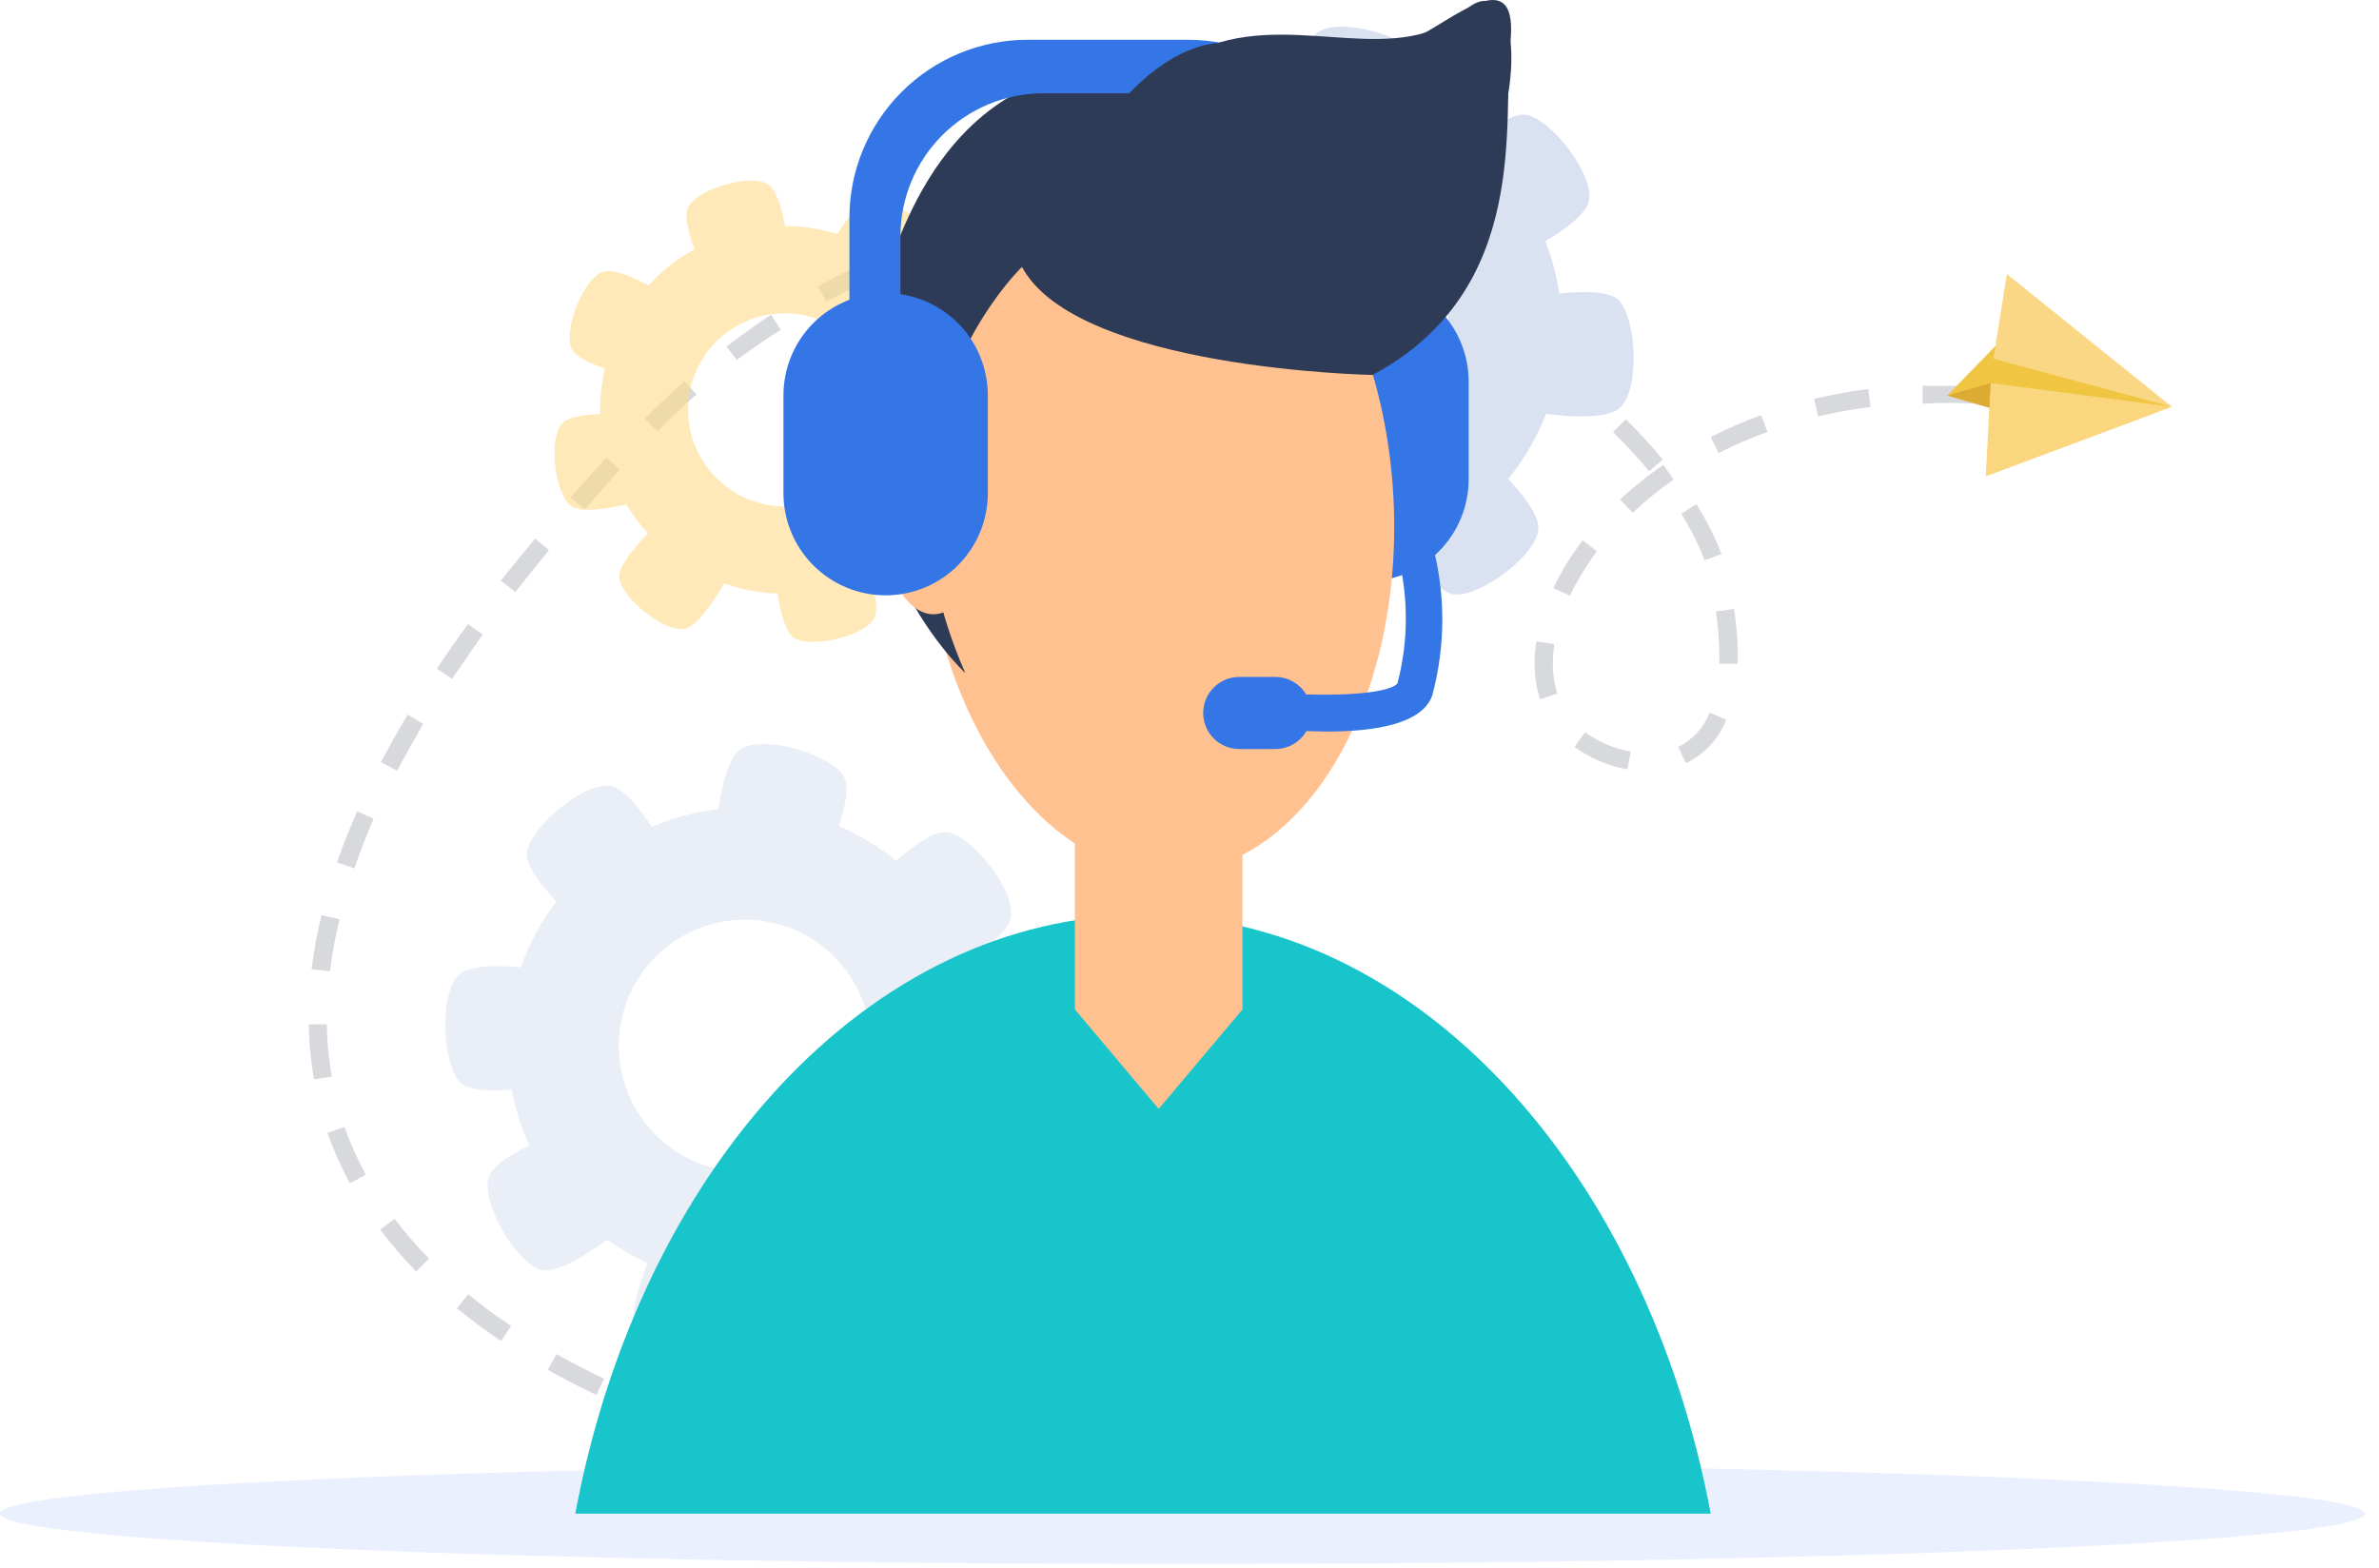 <?xml version="1.0" encoding="UTF-8"?> <svg xmlns="http://www.w3.org/2000/svg" width="132" height="87" viewBox="0 0 132 87" fill="none"><path d="M131.21 83.997C131.21 85.547 101.84 86.796 65.61 86.796C29.38 86.796 0 85.547 0 83.997C0 82.447 29.38 81.207 65.61 81.207C101.84 81.207 131.21 82.457 131.21 83.997Z" fill="#EAF0FE"></path><path d="M50.5 82.686C50.5 82.686 49.33 82.526 47.5 82.146L47.7 81.146C49.5 81.526 50.63 81.676 50.64 81.676L50.5 82.686ZM44.5 81.466C43.59 81.236 42.61 80.966 41.58 80.656L41.87 79.656C42.87 79.966 43.87 80.226 44.74 80.456L44.5 81.466ZM38.7 79.716C37.7 79.376 36.77 79.016 35.86 78.646L36.24 77.716C37.13 78.086 38.07 78.436 39.03 78.776L38.7 79.716ZM33.09 77.416C32.16 76.966 31.25 76.496 30.39 76.016L30.88 75.146C31.72 75.616 32.61 76.076 33.52 76.516L33.09 77.416ZM27.8 74.416C26.94 73.836 26.12 73.226 25.35 72.606L25.98 71.826C26.743 72.453 27.537 73.04 28.36 73.586L27.8 74.416ZM23.09 70.556C22.377 69.824 21.709 69.049 21.09 68.236L21.89 67.636C22.48 68.415 23.121 69.153 23.81 69.846L23.09 70.556ZM19.42 65.666C18.924 64.771 18.506 63.834 18.17 62.866L19.11 62.536C19.437 63.448 19.831 64.334 20.29 65.186L19.42 65.666ZM17.42 59.896C17.247 58.888 17.15 57.869 17.13 56.846H18.13C18.147 57.819 18.241 58.789 18.41 59.746L17.42 59.896ZM18.29 53.896L17.29 53.786C17.413 52.776 17.597 51.775 17.84 50.786L18.84 51.016C18.604 51.979 18.424 52.953 18.3 53.936L18.29 53.896ZM19.65 48.186L18.7 47.856C19.02 46.926 19.4 45.976 19.82 45.026L20.73 45.436C20.33 46.366 19.97 47.286 19.66 48.196L19.65 48.186ZM22.02 42.766L21.14 42.296C21.59 41.436 22.09 40.546 22.62 39.656L23.48 40.176C22.97 41.056 22.48 41.936 22.03 42.776L22.02 42.766ZM90.3 42.696C89.239 42.505 88.234 42.078 87.36 41.446L87.95 40.636C88.702 41.18 89.567 41.545 90.48 41.706L90.3 42.696ZM93.54 42.346L93.12 41.446C93.918 41.054 94.539 40.376 94.86 39.546L95.78 39.946C95.366 41.001 94.57 41.862 93.55 42.356L93.54 42.346ZM85.45 38.806C85.244 38.16 85.143 37.485 85.15 36.806C85.151 36.401 85.181 35.997 85.24 35.596L86.24 35.746C86.189 36.097 86.162 36.452 86.16 36.806C86.154 37.376 86.238 37.943 86.41 38.486L85.45 38.806ZM25.07 37.666L24.24 37.106C24.78 36.296 25.36 35.466 25.97 34.636L26.78 35.216C26.21 36.056 25.62 36.876 25.08 37.676L25.07 37.666ZM96.4 36.836H95.4V36.466C95.4 35.62 95.337 34.774 95.21 33.936L96.21 33.786C96.352 34.673 96.426 35.569 96.43 36.466L96.4 36.836ZM87.09 33.056L86.19 32.626C86.638 31.691 87.184 30.806 87.82 29.986L88.61 30.596C88.025 31.367 87.519 32.194 87.1 33.066L87.09 33.056ZM28.58 32.846L27.79 32.226C28.4 31.456 29.03 30.676 29.69 29.886L30.46 30.526C29.81 31.326 29.21 32.096 28.59 32.856L28.58 32.846ZM94.58 31.096C94.237 30.194 93.802 29.329 93.28 28.516L94.12 27.976C94.677 28.851 95.146 29.779 95.52 30.746L94.58 31.096ZM90.58 28.446L89.89 27.716C90.641 27.017 91.443 26.376 92.29 25.796L92.86 26.616C92.057 27.17 91.298 27.785 90.59 28.456L90.58 28.446ZM32.41 28.266L31.66 27.606C32.31 26.866 32.99 26.126 33.66 25.376L34.39 26.056C33.73 26.816 33.07 27.546 32.42 28.276L32.41 28.266ZM91.5 26.146C90.871 25.389 90.203 24.665 89.5 23.976L90.21 23.266C90.934 23.978 91.621 24.726 92.27 25.506L91.5 26.146ZM95.37 25.146L94.92 24.256C95.827 23.793 96.763 23.386 97.72 23.036L98.07 23.966C97.151 24.3 96.253 24.688 95.38 25.126L95.37 25.146ZM36.49 23.936L35.78 23.236C36.5 22.506 37.24 21.806 37.98 21.146L38.64 21.896C37.92 22.506 37.21 23.196 36.49 23.936ZM100.89 23.136L100.66 22.136C101.65 21.9 102.651 21.717 103.66 21.586L103.79 22.586C102.815 22.708 101.847 22.881 100.89 23.106V23.136ZM113.16 22.796L112.62 22.716L112.76 21.716L113.33 21.806L113.16 22.796ZM109.68 22.406C108.68 22.346 107.68 22.336 106.68 22.406V21.406C107.68 21.406 108.68 21.406 109.68 21.456V22.406ZM87.31 22.026C86.56 21.406 85.77 20.796 84.96 20.226L85.55 19.406C86.37 19.996 87.18 20.626 87.95 21.266L87.31 22.026ZM40.92 20.026L40.31 19.236C41.12 18.606 41.95 18.016 42.78 17.466L43.33 18.306C42.53 18.786 41.72 19.366 40.92 19.936V20.026ZM82.49 18.606C81.65 18.086 80.78 17.606 79.91 17.146L80.37 16.256C81.26 16.726 82.15 17.256 83.01 17.756L82.49 18.606ZM45.87 16.776L45.38 15.896C46.28 15.406 47.2 14.896 48.11 14.546L48.51 15.456C47.63 15.806 46.74 16.246 45.87 16.726V16.776ZM77.23 15.866C76.32 15.476 75.39 15.106 74.47 14.786L74.81 13.836C75.75 14.176 76.7 14.546 77.63 14.956L77.23 15.866ZM51.23 14.376L50.91 13.426C51.91 13.096 52.85 12.806 53.83 12.566L54.07 13.566C53.15 13.726 52.21 14.006 51.26 14.326L51.23 14.376ZM71.62 13.896C70.62 13.636 69.69 13.416 68.73 13.236L68.92 12.236C69.92 12.426 70.92 12.656 71.92 12.926L71.62 13.896ZM56.99 12.936L56.84 11.936C57.84 11.786 58.84 11.676 59.84 11.616L59.9 12.616C58.95 12.656 57.96 12.766 56.99 12.936ZM65.83 12.766C64.83 12.656 63.83 12.586 62.89 12.566V11.566C63.89 11.566 64.89 11.656 65.89 11.766L65.83 12.766Z" fill="#D7D9DD"></path><g opacity="0.6"><path d="M33.21 47.647C31.154 49.265 29.624 51.458 28.814 53.946C28.005 56.434 27.951 59.106 28.66 61.625C29.368 64.144 30.808 66.396 32.797 68.096C34.786 69.796 37.234 70.869 39.832 71.178C42.43 71.487 45.062 71.019 47.394 69.832C49.726 68.646 51.654 66.794 52.934 64.512C54.214 62.23 54.788 59.62 54.585 57.011C54.381 54.402 53.408 51.913 51.79 49.857C50.715 48.492 49.382 47.351 47.866 46.502C46.351 45.652 44.683 45.108 42.957 44.903C41.232 44.698 39.483 44.835 37.811 45.305C36.138 45.776 34.575 46.572 33.21 47.647ZM45.7 63.507C44.614 64.372 43.297 64.896 41.913 65.01C40.53 65.125 39.144 64.826 37.931 64.151C36.718 63.476 35.733 62.456 35.101 61.22C34.469 59.984 34.22 58.588 34.383 57.209C34.547 55.831 35.117 54.532 36.02 53.478C36.924 52.424 38.12 51.663 39.458 51.291C40.795 50.919 42.212 50.952 43.531 51.388C44.849 51.823 46.007 52.641 46.86 53.737C47.987 55.194 48.494 57.037 48.272 58.866C48.049 60.695 47.114 62.362 45.67 63.507H45.7Z" fill="#DAE2F2"></path><path d="M37.5 48.167L32.81 51.847C32.81 51.847 29.07 48.747 29.24 47.317C29.41 45.887 32.47 43.317 33.92 43.627C35.37 43.937 37.5 48.167 37.5 48.167Z" fill="#DAE2F2"></path><path d="M49.709 64.567L45.02 68.257C45.02 68.257 47.16 72.627 48.599 72.797C50.039 72.967 53.26 70.597 53.279 69.107C53.3 67.617 49.709 64.567 49.709 64.567Z" fill="#DAE2F2"></path><path d="M31.27 54.027L31.33 60.027C31.33 60.027 26.58 61.087 25.55 60.077C24.52 59.067 24.35 55.077 25.5 54.077C26.65 53.077 31.27 54.027 31.27 54.027Z" fill="#DAE2F2"></path><path d="M32.21 62.457L35.08 67.687C35.08 67.687 31.41 70.867 30.02 70.467C28.63 70.067 26.59 66.627 27.15 65.247C27.71 63.867 32.21 62.457 32.21 62.457Z" fill="#DAE2F2"></path><path d="M51.39 54.397L47.9 49.567C47.9 49.567 51.15 45.957 52.58 46.187C54.01 46.417 56.46 49.577 56.07 51.017C55.68 52.457 51.39 54.397 51.39 54.397Z" fill="#DAE2F2"></path><path d="M39.62 47.217L45.41 48.667C45.41 48.667 47.55 44.307 46.81 43.067C46.07 41.827 42.22 40.717 41.03 41.617C39.84 42.517 39.62 47.217 39.62 47.217Z" fill="#DAE2F2"></path><path d="M42.5 69.717L36.71 68.267C36.71 68.267 34.57 72.637 35.31 73.867C36.05 75.097 39.9 76.217 41.09 75.317C42.28 74.417 42.5 69.717 42.5 69.717Z" fill="#DAE2F2"></path><path d="M51.96 62.507L51.9 56.507C51.9 56.507 56.65 55.437 57.68 56.457C58.71 57.477 58.88 61.457 57.73 62.457C56.58 63.457 51.96 62.507 51.96 62.507Z" fill="#DAE2F2"></path></g><path d="M65.26 7.837C63.206 9.454 61.678 11.645 60.87 14.131C60.061 16.617 60.007 19.287 60.715 21.803C61.424 24.32 62.862 26.57 64.849 28.269C66.836 29.968 69.282 31.04 71.878 31.349C74.475 31.658 77.104 31.19 79.434 30.005C81.764 28.82 83.691 26.97 84.97 24.69C86.249 22.41 86.824 19.802 86.621 17.195C86.418 14.589 85.447 12.101 83.83 10.047C82.756 8.682 81.424 7.542 79.909 6.692C78.395 5.842 76.728 5.299 75.003 5.094C73.278 4.889 71.53 5.025 69.859 5.496C68.187 5.967 66.624 6.762 65.26 7.837ZM77.74 23.697C76.654 24.562 75.336 25.085 73.952 25.2C72.568 25.314 71.181 25.014 69.968 24.338C68.755 23.662 67.771 22.64 67.14 21.403C66.509 20.166 66.261 18.769 66.426 17.39C66.591 16.011 67.163 14.713 68.068 13.66C68.974 12.607 70.171 11.847 71.51 11.477C72.848 11.107 74.266 11.143 75.584 11.581C76.902 12.019 78.06 12.839 78.91 13.937C80.037 15.391 80.545 17.23 80.326 19.056C80.108 20.883 79.178 22.55 77.74 23.697Z" fill="#DAE2F2"></path><path d="M69.57 8.346L64.89 12.037C64.89 12.037 61.15 8.936 61.32 7.496C61.49 6.056 64.55 3.496 66 3.816C67.45 4.136 69.57 8.346 69.57 8.346Z" fill="#DAE2F2"></path><path d="M81.78 24.757L77.1 28.447C77.1 28.447 79.24 32.817 80.67 32.987C82.1 33.157 85.34 30.787 85.36 29.297C85.38 27.807 81.78 24.757 81.78 24.757Z" fill="#DAE2F2"></path><path d="M63.349 14.216L63.399 20.216C63.399 20.216 58.659 21.286 57.629 20.266C56.599 19.246 56.419 15.266 57.629 14.266C58.839 13.266 63.349 14.216 63.349 14.216Z" fill="#DAE2F2"></path><path d="M64.27 22.646L67.14 27.866C67.14 27.866 63.47 31.056 62.08 30.657C60.69 30.256 58.64 26.817 59.21 25.427C59.78 24.037 64.27 22.646 64.27 22.646Z" fill="#DAE2F2"></path><path d="M83.47 14.587L79.97 9.757C79.97 9.757 83.23 6.147 84.65 6.367C86.07 6.587 88.54 9.767 88.15 11.207C87.76 12.647 83.47 14.587 83.47 14.587Z" fill="#DAE2F2"></path><path d="M71.7 7.407L77.48 8.857C77.48 8.857 79.63 4.487 78.89 3.257C78.15 2.027 74.3 0.907 73.11 1.807C71.92 2.707 71.7 7.407 71.7 7.407Z" fill="#DAE2F2"></path><path d="M74.569 29.937L68.789 28.487C68.789 28.487 66.639 32.847 67.389 34.087C68.139 35.327 71.979 36.437 73.169 35.537C74.359 34.637 74.569 29.937 74.569 29.937Z" fill="#DAE2F2"></path><path d="M84.029 22.697V16.697C84.029 16.697 88.779 15.637 89.799 16.647C90.819 17.657 91.009 21.647 89.859 22.647C88.709 23.647 84.029 22.697 84.029 22.697Z" fill="#DAE2F2"></path><g opacity="0.6"><path d="M40.9 12.877C38.949 13.391 37.194 14.472 35.857 15.983C34.52 17.494 33.662 19.368 33.391 21.367C33.119 23.367 33.446 25.402 34.331 27.215C35.216 29.028 36.619 30.538 38.362 31.553C40.106 32.569 42.111 33.045 44.125 32.921C46.139 32.797 48.071 32.078 49.676 30.856C51.281 29.634 52.488 27.963 53.144 26.055C53.8 24.147 53.875 22.088 53.36 20.137C52.669 17.522 50.969 15.289 48.633 13.927C46.296 12.566 43.515 12.188 40.9 12.877ZM44.9 27.927C43.875 28.196 42.793 28.156 41.79 27.811C40.788 27.465 39.911 26.831 39.27 25.987C38.628 25.143 38.251 24.128 38.187 23.07C38.122 22.012 38.373 20.958 38.907 20.043C39.441 19.127 40.234 18.39 41.187 17.926C42.139 17.461 43.209 17.289 44.259 17.432C45.309 17.575 46.294 18.026 47.087 18.728C47.882 19.43 48.45 20.352 48.72 21.377C48.899 22.06 48.941 22.773 48.845 23.473C48.748 24.172 48.514 24.846 48.156 25.456C47.799 26.065 47.324 26.598 46.76 27.024C46.196 27.45 45.554 27.76 44.87 27.937L44.9 27.927Z" fill="#FFDA89"></path><path d="M43.8 14.567L39.35 15.737C39.35 15.737 37.65 12.397 38.21 11.437C38.77 10.477 41.73 9.577 42.66 10.267C43.59 10.957 43.8 14.567 43.8 14.567Z" fill="#FFDA89"></path><path d="M47.4 29.937L42.96 31.117C42.96 31.117 43.13 34.857 44.09 35.417C45.05 35.977 48.09 35.297 48.54 34.247C48.99 33.197 47.4 29.937 47.4 29.937Z" fill="#FFDA89"></path><path d="M37.59 16.807L35.8 21.047C35.8 21.047 32.12 20.347 31.7 19.307C31.28 18.267 32.38 15.397 33.49 15.077C34.6 14.757 37.59 16.807 37.59 16.807Z" fill="#FFDA89"></path><path d="M35.65 23.057L36.09 27.637C36.09 27.637 32.51 28.767 31.65 28.057C30.79 27.347 30.4 24.277 31.22 23.477C32.04 22.677 35.65 23.057 35.65 23.057Z" fill="#FFDA89"></path><path d="M51.71 23.237L50.71 18.747C50.71 18.747 54.12 17.187 55.06 17.747C56 18.307 56.77 21.337 56.06 22.237C55.35 23.137 51.71 23.237 51.71 23.237Z" fill="#FFDA89"></path><path d="M45.59 14.547L49.24 17.347C49.24 17.347 52.09 14.917 51.95 13.817C51.81 12.717 49.42 10.747 48.3 11.017C47.18 11.287 45.59 14.547 45.59 14.547Z" fill="#FFDA89"></path><path d="M40.72 31.357L37.07 28.557C37.07 28.557 34.22 30.987 34.36 32.087C34.5 33.187 36.89 35.157 38.01 34.887C39.13 34.617 40.72 31.357 40.72 31.357Z" fill="#FFDA89"></path><path d="M49.63 29.147L51.42 24.917C51.42 24.917 55.1 25.617 55.52 26.647C55.94 27.677 54.83 30.567 53.73 30.887C52.63 31.207 49.63 29.147 49.63 29.147Z" fill="#FFDA89"></path></g><path d="M110.38 22.627L108.05 21.947L110.72 19.197L120.51 22.577L110.38 22.627Z" fill="#F0C542"></path><path d="M110.18 26.437L120.51 22.577L110.45 21.257L110.18 26.437Z" fill="#FAD77E"></path><path d="M120.509 22.576L110.609 19.907L111.349 15.207L120.509 22.576Z" fill="#FAD784"></path><path d="M108.05 21.947L110.45 21.257L110.38 22.627L108.05 21.947Z" fill="#DBAB33"></path><path d="M73.1 15.906L71.7 15.496L73.31 13.836L79.21 15.876L73.1 15.906Z" fill="#F0C542"></path><path d="M72.98 18.206L79.21 15.876L73.15 15.086L72.98 18.206Z" fill="#FAD77E"></path><path d="M79.21 15.877L73.24 14.267L73.69 11.427L79.21 15.877Z" fill="#FAD784"></path><path d="M71.7 15.496L73.15 15.086L73.1 15.906L71.7 15.496Z" fill="#DBAB33"></path><path d="M81.489 26.597C81.489 28.101 80.892 29.543 79.829 30.606C78.765 31.669 77.323 32.267 75.819 32.267C74.316 32.267 72.874 31.669 71.81 30.606C70.747 29.543 70.149 28.101 70.149 26.597V21.187C70.148 20.441 70.294 19.703 70.578 19.014C70.862 18.325 71.28 17.699 71.807 17.171C72.333 16.643 72.959 16.225 73.647 15.939C74.336 15.654 75.074 15.507 75.819 15.507C76.565 15.507 77.303 15.654 77.992 15.939C78.68 16.225 79.306 16.643 79.832 17.171C80.359 17.699 80.776 18.325 81.061 19.014C81.345 19.703 81.491 20.441 81.489 21.187V26.597Z" fill="#3476E6"></path><path d="M51.26 28.827C51.74 39.917 57.97 48.707 65.17 48.447C72.37 48.187 77.8 39.007 77.33 27.917C76.86 16.827 70.61 8.027 63.42 8.277C56.23 8.527 50.78 17.727 51.26 28.827Z" fill="#FFC190"></path><path d="M75.609 18.207C75.609 18.207 68.609 19.337 56.7 14.817C56.7 14.817 47.51 23.607 53.559 37.347C53.559 37.347 44.749 29.347 49.09 15.477C53.429 1.607 62.419 4.167 67.29 2.477C72.159 0.787 77.669 3.827 81.29 0.577C84.909 -2.673 86.029 9.807 75.609 18.207Z" fill="#2E3B57"></path><path d="M48.859 28.727C48.939 31.727 50.299 34.167 51.859 34.087C53.419 34.007 54.679 31.477 54.599 28.437C54.519 25.397 53.139 22.997 51.549 23.077C49.959 23.157 48.769 25.687 48.859 28.727Z" fill="#FFC190"></path><path d="M63.42 50.777C48.23 50.777 35.48 64.907 31.92 83.997H94.92C91.35 64.937 78.6 50.777 63.42 50.777Z" fill="#17C5CA"></path><path d="M68.94 56.017L64.29 61.537L59.64 56.017V45.547H68.94V56.017Z" fill="#FFC190"></path><path d="M54.81 27.367C54.81 28.111 54.663 28.849 54.378 29.536C54.093 30.224 53.675 30.849 53.149 31.376C52.623 31.902 51.998 32.32 51.309 32.605C50.622 32.89 49.884 33.037 49.14 33.037C48.395 33.037 47.658 32.89 46.97 32.605C46.282 32.32 45.657 31.902 45.13 31.376C44.604 30.849 44.186 30.224 43.901 29.536C43.616 28.849 43.47 28.111 43.47 27.367V21.937C43.47 20.433 44.067 18.991 45.13 17.927C46.194 16.864 47.636 16.267 49.14 16.267C50.644 16.267 52.086 16.864 53.149 17.927C54.212 18.991 54.81 20.433 54.81 21.937V27.367Z" fill="#3476E6"></path><path d="M65.92 2.207H57.02C55.72 2.207 54.433 2.463 53.233 2.96C52.032 3.458 50.942 4.187 50.023 5.107C49.105 6.026 48.376 7.118 47.88 8.319C47.383 9.52 47.129 10.807 47.13 12.107V18.206H49.96V13.117C49.96 11.011 50.796 8.991 52.285 7.502C53.775 6.013 55.794 5.177 57.9 5.177H65.05C66.092 5.177 67.124 5.382 68.087 5.781C69.05 6.18 69.924 6.765 70.661 7.503C71.397 8.24 71.981 9.116 72.379 10.079C72.777 11.042 72.981 12.074 72.98 13.117V18.206H75.82V12.107C75.82 10.806 75.564 9.519 75.066 8.318C74.569 7.117 73.84 6.026 72.92 5.106C72.001 4.187 70.91 3.458 69.709 2.96C68.507 2.463 67.22 2.207 65.92 2.207Z" fill="#3476E6"></path><path d="M59.64 9.287C59.64 9.287 63.03 2.847 67.54 2.387C72.05 1.927 77.13 2.927 79.19 1.747C81.25 0.567 84.25 -1.813 83.8 2.387C83.35 6.587 85.01 16.067 76.16 20.807C76.16 20.807 59.75 20.507 56.7 14.807L59.64 9.287Z" fill="#2E3B57"></path><path d="M72.76 39.566C72.76 40.097 72.549 40.605 72.174 40.981C71.799 41.356 71.29 41.566 70.76 41.566H68.76C68.229 41.566 67.721 41.356 67.346 40.981C66.971 40.605 66.76 40.097 66.76 39.566C66.76 39.036 66.971 38.527 67.346 38.152C67.721 37.777 68.229 37.566 68.76 37.566H70.76C71.29 37.566 71.799 37.777 72.174 38.152C72.549 38.527 72.76 39.036 72.76 39.566Z" fill="#3476E6"></path><path d="M73.62 40.597C72.283 40.588 70.948 40.505 69.62 40.347L69.84 38.347C73.4 38.747 77.07 38.547 77.54 37.917C78.158 35.557 78.158 33.077 77.54 30.717L79.47 30.177C80.213 32.931 80.213 35.833 79.47 38.587C78.93 40.167 76.3 40.597 73.62 40.597Z" fill="#3476E6"></path></svg> 